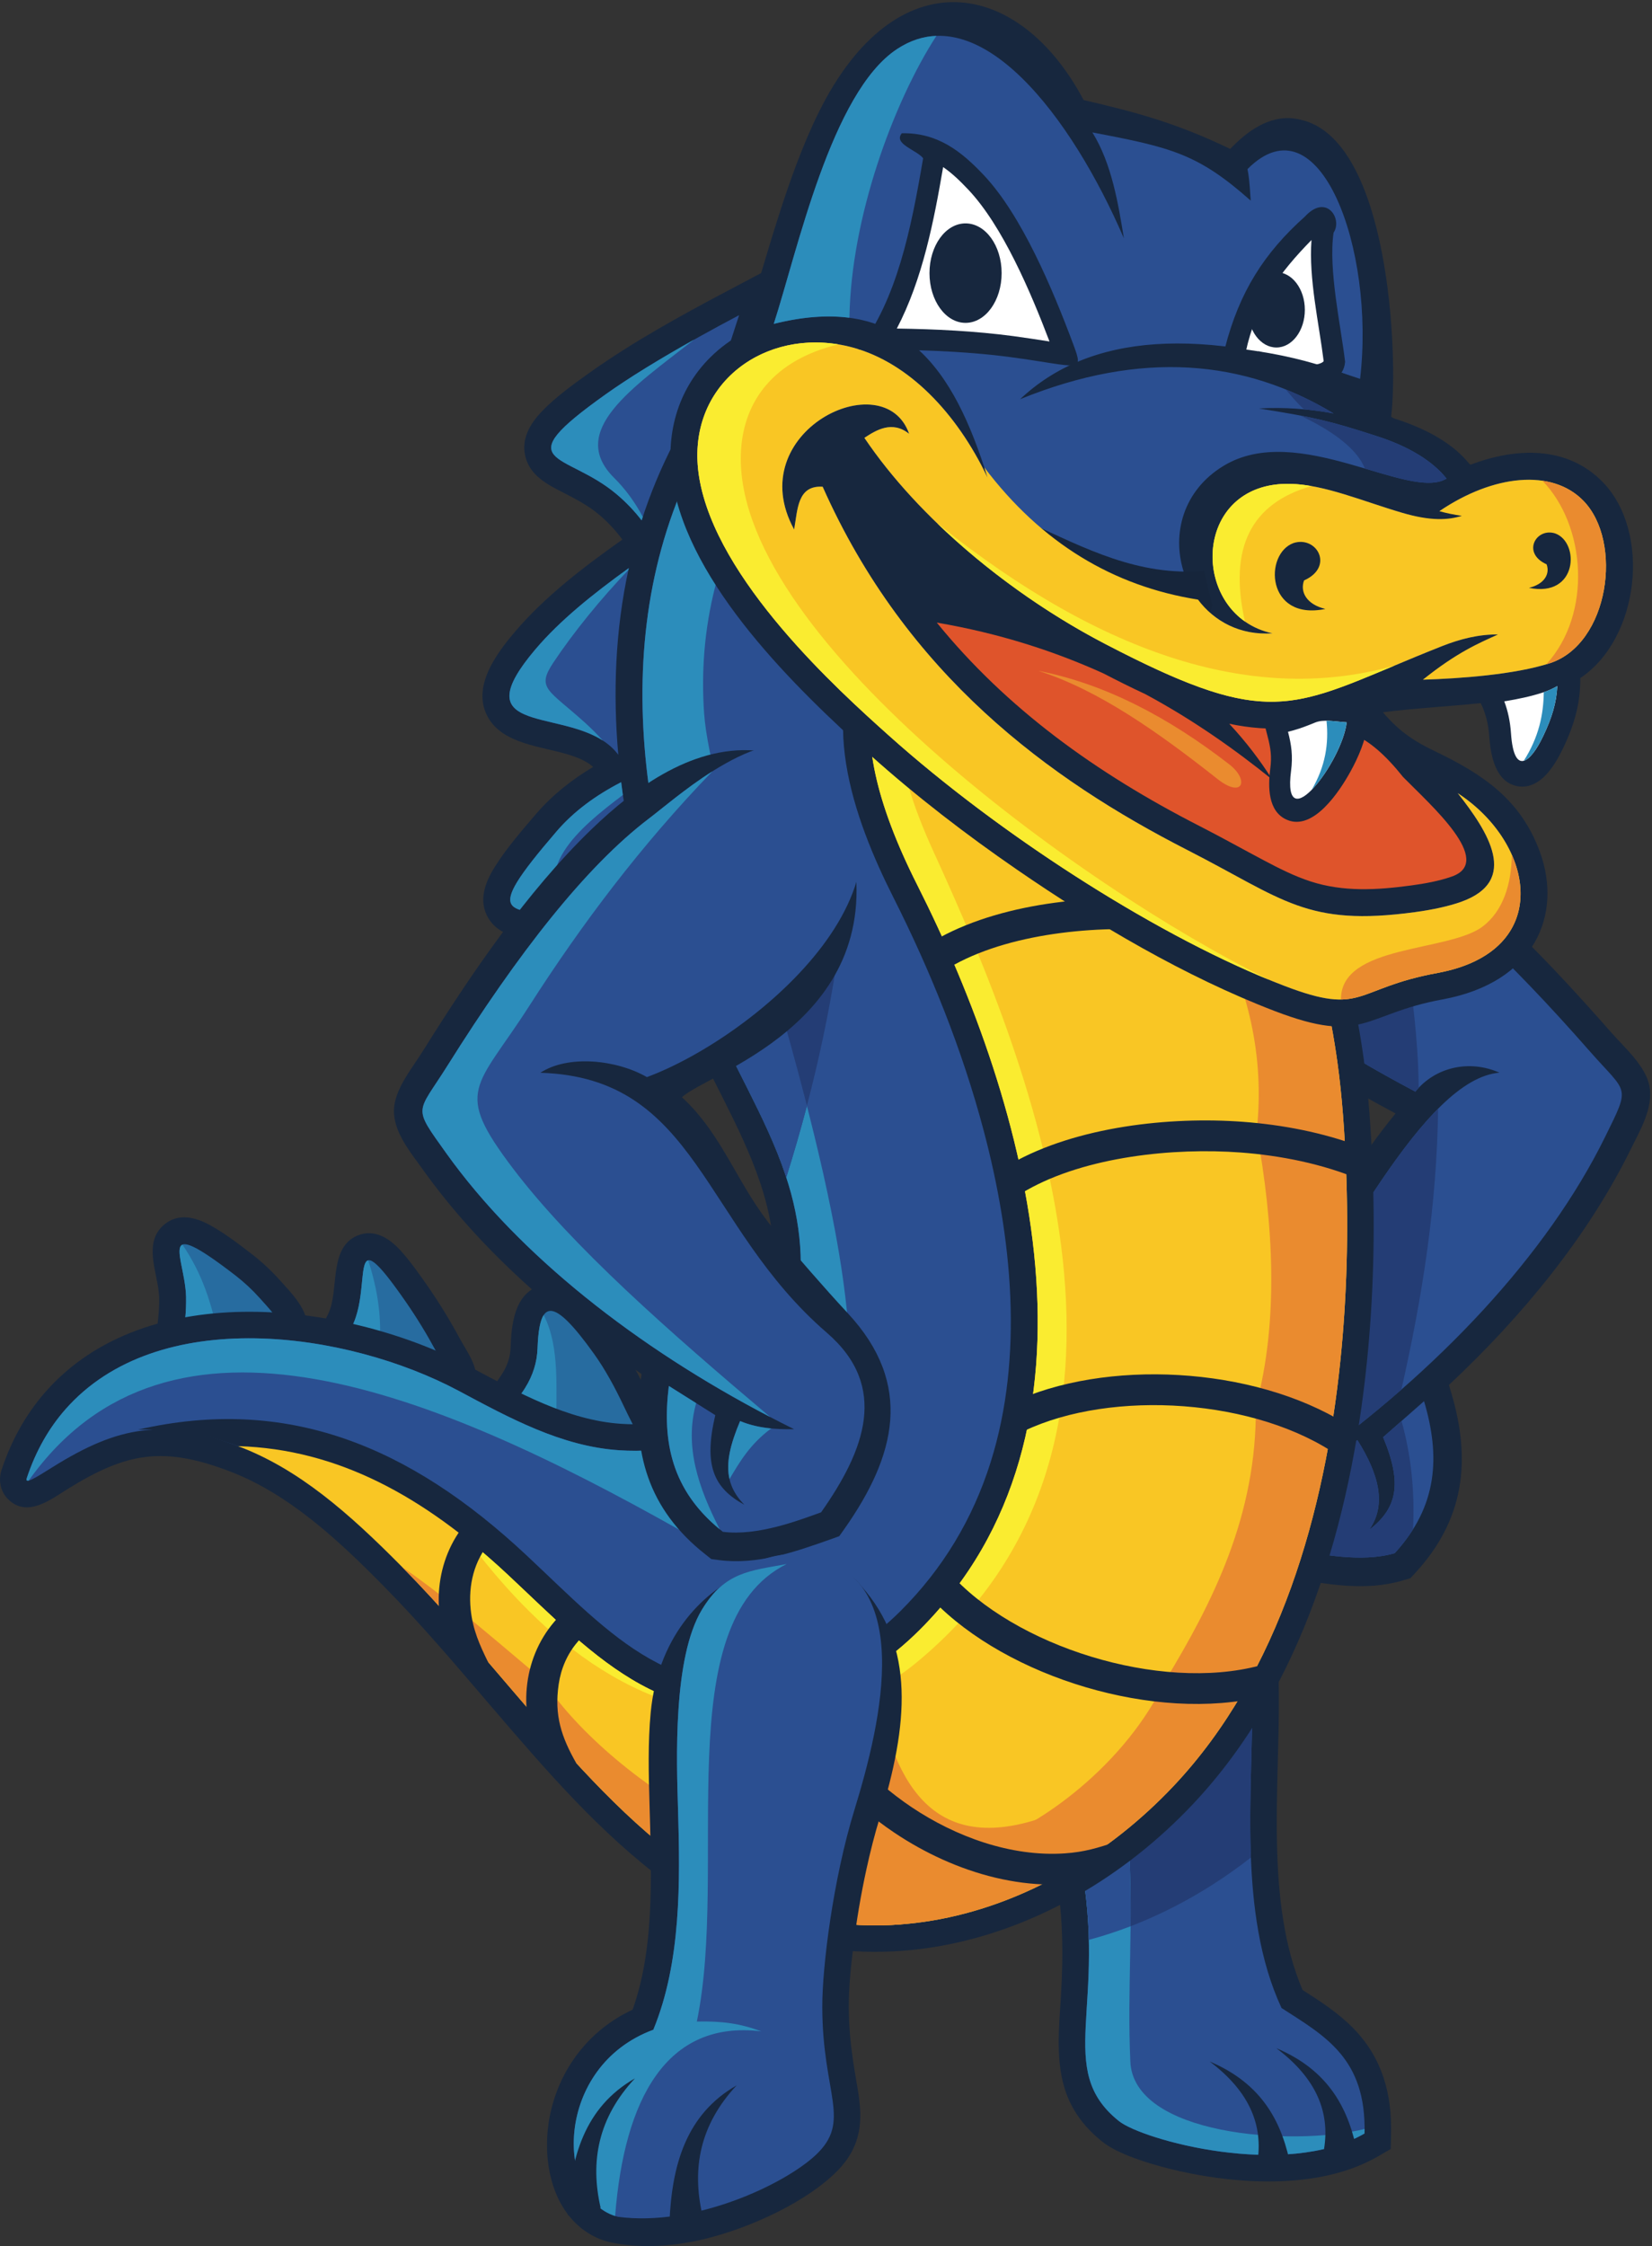 <svg height="348" preserveAspectRatio="xMidYMid" viewBox="0 0 256 348" width="256" xmlns="http://www.w3.org/2000/svg"><rect x="0" y="0" width="256" height="348" fill="#333333" stroke="none"/><path d="m201.85 308.293c2.779 1.778 5.546 3.556 7.871 5.939 4.463 4.563 5.991 10.119 5.842 16.39l-.056 2.309-1.993 1.155c-5.145 2.966-11.383 3.901-17.244 3.868-5.135-.031-10.436-.784-15.407-2.059-2.933-.756-7.636-2.169-10.022-4.08-2.542-2.028-4.488-4.448-5.61-7.518-1.722-4.718-1.124-10.206-.82-15.131.411-6.951.301-13.179-1.014-20.064l-.411-2.182 1.589-1.54c8.877-8.583 17.755-17.172 26.629-25.761l6.869-6.647.1 9.564c.138 14.37-2.125 32.145 3.676 45.756" fill="#17273e"/><path d="m194.058 262.573c-8.87 8.591-17.747 17.177-26.622 25.761 4.259 22.389-4.085 32.252 5.968 40.279 3.63 2.894 25.694 9.051 38.048 1.913.286-11.621-6.075-15.072-12.86-19.438-6.851-14.732-4.394-33.994-4.534-48.515" fill="#2b4f91"/><path d="m194.058 262.573c-8.87 8.591-17.747 17.177-26.622 25.761.863 4.552 1.211 8.591 1.298 12.193 8.933-2.399 17.502-6.808 25.109-12.753-.34-8.811.289-17.647.215-25.201" fill="#243d75"/><path d="m169.458 286.379-2.021 1.954c4.259 22.389-4.085 32.252 5.968 40.279 3.63 2.894 25.694 9.051 38.048 1.913.013-.235.013-.467.013-.695-11.383 2.774-35.971.978-36.309-10.561-.498-11.018.511-21.814-.217-32.829z" fill="#2c8dbb"/><path d="m169.458 286.379-.355.345-.414.404-.414.404-.424.399-.414.404c.064.335.133.674.192 1.001l.005.036v.028c.054.322.107.644.163.955l.005.043.003.036c.051.314.102.628.146.938l.005.031.005.051c.051.309.089.605.128.912l.013.02.01.069c.031.301.069.603.11.899v.003c.072.616.135 1.216.194 1.811l.01.079v.018c.054.598.105 1.183.141 1.752l.008.051.005.026c.01.281.031.554.046.828v.033c.038.582.069 1.152.087 1.719v.005c.005.281.013.559.023.84v.008c2.179-.588 4.33-1.29 6.463-2.105.043-3.978.008-7.97-.258-11.981zm-.746 13.299c.005.281.013.559.023.84z" fill="#2b4f91"/><path d="m79.124 208.783c.123-3.474.542-8.172 4.389-9.559 5.068-1.827 9.526 4.723 11.989 8.167 1.939 2.726 3.556 5.74 4.981 8.76 1.387 2.966 4.274 6.882 2.171 10.101-1.99 3.04-5.832 2.246-8.816 1.755-4.333-.705-8.844-1.873-12.717-3.993-2.417-1.316-5.303-2.71-5.561-5.837-.194-2.355 1.15-3.574 2.261-5.347.784-1.247 1.254-2.565 1.303-4.047" fill="#17273e"/><path d="m83.296 208.934c-.074 2.064-.68 4.108-1.936 6.116-1.916 3.05-3.027 2.687 1.763 5.303 3.022 1.66 6.874 2.802 11.388 3.538 6.742 1.101 5.171.347 2.197-5.96-1.441-3.05-2.958-5.809-4.603-8.116-6.527-9.14-8.54-8.517-8.808-.881" fill="#276ca0"/><path d="m83.296 208.934c-.074 2.064-.68 4.108-1.936 6.116-1.916 3.05-3.027 2.687 1.763 5.308.955.524 2.003.999 3.127 1.42-.169-6.476.611-12.916-1.995-18.051-.585.886-.869 2.652-.958 5.206" fill="#2c8dbb"/><path d="m50.745 203.789c.186-.355.342-.736.46-1.116 1.165-3.635-.005-9.513 4.179-11.253 2.572-1.063 4.841.342 6.537 2.156 1.569 1.683 3.012 3.755 4.328 5.641 1.816 2.611 3.469 5.319 4.976 8.108 1.369 2.534 3.661 5.298 2.003 8.315-1.617 2.94-4.943 2.644-7.74 2.345-2.187-.235-4.33-.71-6.402-1.436-3.247-1.132-7.27-2.085-8.928-5.459-1.198-2.44-.641-5.012.588-7.301" fill="#17273e"/><path d="m54.418 205.761c-2.404 4.486 1.28 5.186 6.047 6.857 1.758.608 3.584 1.012 5.464 1.219 5.349.575 3.97-.199 1.625-4.527-1.385-2.572-2.945-5.142-4.726-7.71-9.36-13.45-4.895-2.399-8.41 4.161" fill="#276ca0"/><path d="m54.418 205.761c-2.036 3.799.301 4.887 3.957 6.141 1.06-5.651.513-11.046-1.321-16.646-1.387.34-.396 6.328-2.636 10.505" fill="#2c8dbb"/><path d="m24.66 200.994c-.005-.253-.023-.498-.051-.751-.34-3.393-2.358-7.779.784-10.482 2.189-1.885 4.861-1.208 7.122.026 2.235 1.221 4.488 2.945 6.504 4.499 1.553 1.198 2.991 2.539 4.307 4.001 2.156 2.396 5.068 5.224 4.187 8.79-.843 3.444-4.322 4.511-7.401 4.969-2.486.37-5.135.324-7.636.097-2.491-.22-5.28.005-7.043-2.179-1.538-1.916-1.088-3.962-.879-6.157.089-.935.128-1.873.105-2.813" fill="#17273e"/><path d="m28.834 200.879c.018 1.058-.013 2.161-.123 3.331-.383 4.016-.828 3.334 4.144 3.778 2.368.215 4.69.22 6.639-.069 6.341-.95 4.034-3.163.728-6.849-1.111-1.236-2.355-2.404-3.748-3.482-12.533-9.651-7.812-2.861-7.641 3.29" fill="#276ca0"/><path d="m28.834 200.879c.018 1.058-.013 2.161-.123 3.331-.383 4.016-.828 3.334 4.144 3.778.409.038.81.069 1.211.089-1.262-6.32-2.754-10.768-5.791-15.251-1.247.529.46 4.402.559 8.052" fill="#2c8dbb"/><path d="m216.263 172.5c-12.689-6.772-36.551-20.33-36.237-36.429.059-3.012.932-5.85 2.432-8.458l.401-.692.613-.513c2.105-1.735 4.471-3.04 7.094-3.819 9.71-2.879 19.98 2.294 27.792 7.697 11.447 7.919 22.161 19.234 31.322 29.667 2.062 2.353 5.301 5.145 5.919 8.287.657 3.354-1.459 6.892-2.892 9.802-6.601 13.44-16.766 25.837-28.175 36.518l.373 1.262c3.094 10.397 2.028 19.54-5.513 27.779l-.833.899-1.175.347c-5.733 1.704-11.784.611-17.522-.442l-1.369-.258-.978-.996c-9.613-9.805-14.27-20.248-5.937-32.771 3.127-4.7 6.044-9.539 8.982-14.365 4.532-7.444 9.176-15.259 14.569-22.11.365-.462.741-.932 1.134-1.405" fill="#17273e"/><path d="m219.329 169.123c-25.234-13.379-40.373-26.56-33.039-39.308 13.453-11.118 34.755 4.202 60.067 33.049 5.863 6.675 6.361 5.163 2.391 13.238-9.02 18.36-25.996 36.301-46.07 50.62 2.557-1.196 5.122-2.394 7.682-3.599 3.272 5.201 4.593 9.989 1.793 13.912 4.315-3.344 5.227-7.094 2.179-14.38l6.343-5.582c2.537 8.535 2.141 16.245-4.542 23.548-5.209 1.54-11.93.089-15.468-.559-8.205-8.371-12.467-16.641-5.418-27.235 12.464-18.738 25.406-45.669 37.113-46.645-4.68-2.077-9.958-.861-13.031 2.94" fill="#2b4f91"/><path d="m219.324 169.123c-15.581-8.262-27.314-16.454-32.278-24.511l-.11-15.307c7.314-5.485 16.843-3.5 28.009 3.993 2.509 9.746 4.874 25.068 4.897 35.228zm-2.166 46.169c-4.58 4.003-9.437 7.83-14.48 11.429 2.557-1.196 5.122-2.394 7.682-3.599 3.272 5.201 4.593 9.989 1.793 13.912 4.32-3.344 5.227-7.094 2.179-14.38l2.856-2.509c1.561 5.584 2.054 11.184 1.781 16.779-.774 1.244-1.717 2.473-2.836 3.697-5.209 1.54-11.93.089-15.468-.559-8.205-8.371-12.467-16.641-5.418-27.237 9.171-13.787 18.608-32.014 27.61-41.065-.194 15.036-2.463 29.278-5.699 43.533z" fill="#243d75"/><path d="m96.444 83.594c-1.019-1.395-2.205-2.667-3.543-3.809-1.765-1.494-3.709-2.493-5.745-3.536-2.399-1.224-4.925-2.555-5.704-5.372-.764-2.782.659-5.206 2.514-7.14 2.125-2.23 5.002-4.289 7.508-6.075 6.565-4.665 13.986-8.755 21.111-12.52l9.097-4.815-3.178 9.789c-3.993 12.303-7.991 24.606-11.989 36.909l-2.429 7.488c-.657 7.582-1.334 15.169-1.995 22.751l.432 1.98c2.21 10.193 4.417 20.396 6.622 30.597l3.469 16.002-10.699-12.395c-3.495-4.039-7.861-6.187-13.082-7.102-2.212-.383-4.425-.542-6.645-.825-2.534-.324-5.148-.932-6.542-3.331-1.556-2.675-.462-5.505 1.03-7.886 1.775-2.854 4.253-5.707 6.438-8.254 2.514-2.917 5.523-5.283 8.803-7.235l-.148-.128c-1.009-.853-2.435-1.395-3.679-1.781-4.123-1.277-10.139-1.617-12.464-5.771-2.611-4.637 1.254-9.817 4.159-13.238 4.632-5.467 10.747-10.124 16.661-14.303" fill="#17273e"/><path d="m115.359 60.176c14.301 13.66 32.571 22.261 49.092 32.817 11.279 7.207 21.553 15.279 29.626 26.088 9.904 13.266 14.98 28.627 17.239 44.9.766 5.536 1.144 11.136 1.367 16.72.414 10.162.158 20.373-.884 30.5-2.491 24.261-9.794 50.101-26.895 68.252-21.369 22.698-54.916 31.784-81.584 12.193-10.326-7.595-18.886-17.591-27.196-27.278-5.444-6.361-10.862-12.773-16.753-18.733-6.803-6.895-14.531-14.163-23.727-17.673-10.318-3.942-16.012-2.991-25.27 2.787-2.585 1.617-6.21 4.414-9.115 1.515-1.229-1.224-1.538-2.963-1.007-4.575 1.466-4.409 3.671-8.474 6.724-11.971 15.742-18.036 47.048-13.997 66.037-3.87 7.166 3.824 14.97 8.188 23.232 8.734 5.842.383 11.779-.715 16.316-4.642 3.732-3.219 5.771-7.712 6.696-12.477 1.339-6.915.82-13.376-1.397-20.046-3.081-9.263-8.627-17.673-12.203-26.806-12.206-31.151-16.153-66.652 3.454-95.762l2.721-4.039z" fill="#17273e"/><path d="m112.52 63.147c-18.723 27.779-14.824 61.878-3.045 91.966 3.61 9.209 9.168 17.663 12.275 27.01 2.455 7.347 3.014 14.49 1.54 22.118-1.098 5.689-3.612 10.977-8.047 14.812-5.377 4.652-12.321 6.083-19.269 5.625-8.972-.588-17.042-5.012-24.9-9.209-17.221-9.186-46.655-13.483-61.004 2.943-2.44 2.797-4.494 6.274-5.916 10.568-.353 1.063 1.369-.054 4.041-1.719 10.236-6.387 17.251-7.595 28.916-3.14 9.276 3.546 17.014 10.351 25.188 18.623 5.952 6.029 11.44 12.52 16.947 18.95 8.014 9.347 16.551 19.326 26.504 26.639 24.984 18.352 56.207 9.493 76.168-11.703 16.429-17.445 23.395-42.55 25.791-65.86 1.014-9.907 1.27-19.954.871-29.909-.22-5.39-.59-10.964-1.336-16.314-2.174-15.593-6.972-30.305-16.464-43.009-7.781-10.415-17.668-18.138-28.54-25.081-17.024-10.878-35.054-19.3-49.72-33.31" fill="#2b4f91"/><path d="m112.52 63.147c-18.723 27.779-14.824 61.878-3.045 91.966 3.61 9.209 9.168 17.663 12.275 27.01 2.455 7.347 3.014 14.49 1.54 22.118-1.098 5.689-3.612 10.977-8.047 14.812-5.377 4.652-12.321 6.083-19.269 5.625-8.972-.588-17.042-5.012-24.9-9.209-17.221-9.186-46.655-13.483-61.004 2.943-2.44 2.797-4.494 6.274-5.916 10.568-.115.353-.005.465.286.406 21.873-30.786 62.946-13.69 100.81 7.6 31.434 9.074 27.878-26.489 24.1-46.591-5.722-30.402-19.321-66.443-20.243-79.934-.856-12.681 1.735-25.947 11.1-40.664l-.498-.391-.084-.072-.031-.028-.498-.399-.128-.097-.118-.1-.123-.097-.365-.301-.118-.105-.133-.1-.118-.097-.365-.307-.128-.1-.059-.054-.059-.051-.57-.483-.204-.169-.547-.478-.051-.041-.077-.064-.598-.526-.031-.026-.087-.084-.57-.503-.026-.026-.028-.02-.087-.082-.572-.526-.023-.013-.005-.015-.11-.092-.588-.544-.005-.01c-.23-.215-.46-.434-.687-.651zm.687.651c-.23-.215-.46-.434-.687-.651z" fill="#2c8dbb"/><path d="m112.444 161.819c3.242 6.734 6.966 13.264 9.306 20.304l.092.258c4.547-14.446 7.643-28.898 9.11-43.344z" fill="#243d75"/><path d="m112.444 161.819.041.084.11.232.46.945.046.079.112.238.082.181.074.13.156.317.153.312.036.072.12.243.084.174.074.138.296.59.018.038.031.066.125.245.082.171.077.141.135.276.023.038.166.317.015.059.133.253.082.161.079.153.128.258.031.051.156.314.026.054.128.255.082.161.082.153.128.263.028.049.151.314.031.054.133.261.074.156.079.156.125.261.028.051.158.322.026.043.125.266.082.146.077.166.123.253.028.061.158.317.02.043.135.273.064.141.082.174.118.245.036.066.151.317.013.033.133.284.069.135.082.179.141.314.156.317.013.036.128.281.069.135.077.184.11.24.036.079.138.314.023.031.123.289.054.13.087.192.105.232.174.404.008.023.125.301.135.319.1.235.036.089.133.314.01.018.118.309.051.12.082.204.089.23.033.092.128.324.003.01.12.317.11.286.095.261.041.105.118.327.115.322.036.115.079.212.077.222.031.112.11.33.092.258c1.16-3.689 2.225-7.378 3.196-11.067-1.617-6.307-3.377-12.61-5.132-18.682z" fill="#2b4f91"/><path d="m21.39 221.482c17.19-.396 28.558 8.762 40.91 21.262 5.952 6.029 11.44 12.52 16.947 18.95 8.014 9.347 16.551 19.326 26.504 26.639 24.984 18.352 56.207 9.493 76.168-11.703 16.429-17.445 23.395-42.55 25.791-65.86 1.014-9.907 1.27-19.954.871-29.909-.22-5.39-.59-10.964-1.336-16.314-2.174-15.593-6.972-30.305-16.464-43.009-7.781-10.415-17.668-18.138-28.54-25.081-4.156-2.659-8.374-5.163-12.589-7.643-5.687 1.839-10.704 4.665-14.142 8.962-9.552 11.897-3.122 29.266 2.897 41.185 5.809 11.506 10.727 23.727 14.027 36.196 4.361 16.454 6.269 34.899 1.075 51.378-2.769 8.796-7.413 16.508-13.943 23.03-4.215 4.197-9.143 7.495-14.819 9.375-19.716 6.499-29.983-5.666-43.191-18.02-18.066-16.899-37.021-24.736-60.166-19.438" fill="#17273e"/><path d="m36.894 224.039c9.375 3.523 17.175 10.367 25.406 18.705 5.952 6.029 11.44 12.52 16.947 18.95 8.014 9.347 16.551 19.326 26.504 26.639 24.984 18.352 56.207 9.493 76.168-11.703 16.429-17.445 23.395-42.55 25.791-65.86 1.014-9.907 1.27-19.954.871-29.909-.22-5.39-.59-10.964-1.336-16.314-2.174-15.593-6.972-30.305-16.464-43.009-7.781-10.415-17.668-18.138-28.54-25.081-2.521-1.612-5.068-3.17-7.618-4.698-17.652 4.138-27.414 15.767-12.492 45.321 17.382 34.413 31.289 84.601.378 115.433-4.642 4.632-10.109 8.292-16.452 10.387-21.972 7.25-33.606-6.08-47.352-18.935-13.031-12.188-26.399-19.466-41.811-19.926" fill="#f9c624"/><path d="m148.878 93.499c-13.813 5.311-19.957 17.422-6.747 43.582 17.382 34.413 31.289 84.601.378 115.433-4.642 4.632-10.109 8.292-16.452 10.387-21.972 7.25-33.606-6.08-47.352-18.935-2.077-1.944-4.174-3.765-6.274-5.457 9.825 13.092 25.492 28.857 48.108 27.224 7.526-.544 14.98-2.846 21.3-8.019 41.308-33.846 18.667-91.159 2.874-125.659-6.596-14.398-9.817-29.363 4.164-38.557" fill="#faec30"/><path d="m106.106 288.584c10.528 7.61 22.138 10.423 33.547 9.544.278-3.375 21.004-12.898 21.139-16.278-17.752 5.676-23.094-7.838-25.564-23.385-2.828 1.844-5.888 3.349-9.171 4.435-7.636 2.519-14.027 2.55-19.691.981-.314 2.097-.503 4.161-.616 6.077-.355 5.952-.163 12.254.355 18.626" fill="#ea8b2f"/><path d="m62.276 242.731.023.013c5.952 6.029 11.44 12.52 16.947 18.95 8.014 9.347 16.551 19.326 26.504 26.639 24.984 18.352 56.207 9.493 76.168-11.703 16.429-17.445 23.395-42.55 25.791-65.86 1.014-9.907 1.27-19.954.871-29.909-.22-5.39-.59-10.964-1.336-16.314-2.174-15.593-6.972-30.305-16.464-43.009-4.695-6.292-10.162-11.6-16.155-16.347 6.348 12.219 10.3 25.237 13.356 37.249 5.39 10.533 8.05 21.086 6.752 32.868 2.631 14.237 3.441 29.529-.128 42.578.179 16.906-6.703 30.387-14.096 42.585-5.83 12.369-19.07 22.864-30.119 26.09-26.808 10.441-57.165-12.231-66.231-26.269-4.606-3.87-9.146-7.779-13.614-11.358-2.787-2.228-5.536-4.325-8.269-6.203" fill="#ea8b2f"/><path d="m97.441 88.011c-5.564 4.006-10.699 8.126-14.474 12.584-12.265 14.474 6.844 8.228 12.845 16.334-.833-9.495-.496-19.264 1.63-28.918zm-1.183 33.167c-3.985 2.056-7.35 4.534-9.981 7.59-12.461 14.49-7.058 11.664 3.278 13.468 5.452.958 9.656 3.04 12.967 5.924-2.785-8.379-5.081-17.512-6.264-26.982zm15.68-64.371 2.595-7.981c-8.591 4.547-15.621 8.668-20.644 12.239-15.69 11.156-6.261 8.79 1.699 15.535 1.436 1.216 2.718 2.555 3.842 4.021 2.631-8.18 6.675-16.204 12.507-23.814z" fill="#2b4f91"/><path d="m97.441 88.011c-5.564 4.006-10.699 8.126-14.474 12.584-10.908 12.878 3.009 9.35 10.441 14.124-.869-.968-1.786-1.878-2.741-2.746-5.656-5.112-7.595-5.298-4.948-9.278 3.106-4.677 7.393-9.95 11.659-14.393zm10.149-35.415c-9.58 7.459-19.719 14.196-12.413 21.446 1.699 1.683 3.183 3.704 4.437 6.026l-.184.552c-1.124-1.466-2.406-2.805-3.842-4.021-7.96-6.744-17.389-4.379-1.699-15.535 3.592-2.557 8.218-5.393 13.7-8.469zm-11.069 70.569c-6.8 5.112-14.796 11.792-8.108 18.886-9.575-1.431-14.127.662-2.136-13.284 2.631-3.055 5.996-5.533 9.981-7.59.087.662.174 1.328.263 1.987z" fill="#2c8dbb"/><path d="m99.413 212.86c-13.044-8.76-25.148-19.423-33.892-31.677-1.901-2.659-4.578-5.819-4.473-9.253.102-3.209 2.851-6.481 4.509-9.143 7.35-11.772 16.099-24.665 26.111-34.319 6.851-6.609 16.155-13.361 26.226-12.101 2.756.347 5.347 1.27 7.733 2.664l.687.409.511.618c1.921 2.355 4.798 8.895 5.344 11.902 4.841 26.716-22.92 34.423-26.486 38.038 6.466 5.927 8.724 14.007 14.434 20.659 3.697 4.307 7.396 8.635 11.261 12.793 10.277 11.051 7.413 22.12-.513 33.394l-.817 1.15-1.323.475c-5.521 1.954-11.332 3.998-17.285 3.226l-1.211-.156-.955-.759c-8.801-6.938-11.376-15.808-10.017-26.614z" fill="#17273e"/><path d="m100.251 166.867c16.978-6.289 46.698-31.294 26.655-50.037-8.055-5.929-21.602 6.376-26.392 10.017-9.708 7.39-20.197 20.741-31.197 38.283-4.726 7.528-5.449 6.123-.197 13.483 11.953 16.748 31.7 31.807 53.936 42.8-2.905.049-5.699-.148-8.366-1.257-2.396 5.671-2.746 9.526.669 12.97-4.826-2.624-6.33-6.187-4.517-13.889l-7.194-4.519c-1.111 8.854.542 16.424 8.364 22.59 5.413.703 11.833-1.806 15.225-3.014 6.752-9.587 10.581-19.461.892-27.825-19.392-16.748-19.975-39.545-44.397-40.273 4.289-2.808 11.769-2.051 16.518.672" fill="#2b4f91"/><path d="m110.4 119.492c-4.154 2.631-7.822 5.794-9.886 7.355-9.708 7.39-20.197 20.741-31.197 38.283-4.726 7.528-5.449 6.123-.197 13.483 11.284 15.81 29.519 30.119 50.231 40.915-15.65-13.218-30.683-26.404-39.903-38.567-9.23-12.196-5.671-12.265 2.585-25.145 8.096-12.63 17.279-24.846 28.366-36.324zm9.105 101.809c-1.648-.161-3.26-.498-4.815-1.144-1.523 3.605-2.223 6.481-1.64 8.982 1.602-2.721 3.219-5.446 6.456-7.838zm-11.626-3.924-4.23-2.659c-1.088 8.668.473 16.109 7.886 22.21-3.27-6.384-5.533-12.829-3.656-19.55z" fill="#2c8dbb"/><g fill="#17273e"><path d="m145.605 145.255c10.308-5.635 25.137-6.882 36.638-5.687 8.159.848 16.582 3.035 23.727 7.132l2.072 1.185-2.368 4.136-2.072-1.185c-6.565-3.758-14.37-5.745-21.852-6.524-10.489-1.088-24.44-.018-33.856 5.13l-2.1 1.142-2.284-4.184z"/><path d="m156.774 180.228c10.068-5.692 24.496-7.286 35.859-6.433 6.075.455 12.344 1.645 18.145 3.824v5.132c-5.827-2.45-12.311-3.735-18.508-4.202-10.369-.777-23.947.618-33.151 5.827l-2.077 1.173-2.34-4.149z"/><path d="m156.641 217.39c14.574-6.951 37.558-5.74 51.874 3.173 1.16.726.337 1.132 1.502 1.775l-.232 1.512-1.392 1.277c-.414.378-.414.81-.884.488-12.704-8.956-35.21-10.413-48.814-3.924l-2.154 1.027-.552-3.75z"/><path d="m147.986 244.576c10.837 11.258 33.614 17.887 48.696 13.026l1.952-1.602-.031 3.198-1.717 1.76c-.774.248-.301 1.655-1.101 1.85-16.697 4.095-39.691-2.922-51.238-14.924l-1.653-1.717 3.428-3.308z"/><path d="m126.032 262.668c3.152 6.992 8.9 13.052 15.228 17.3 6.808 4.565 15.374 7.715 23.704 7.163 3.101-.204 5.173-.858 8.042-1.809l-.202 3.822-1.592 1.788c-11.184 2.943-23.244-.726-32.612-7.005-7.071-4.741-13.389-11.483-16.919-19.295l-.978-2.177 4.343-1.964z"/><path d="m89.519 254.35c-1.648 1.919-2.595 4.2-2.945 6.588-.71 4.838.442 8.195 2.718 12.206l-4.172.741-1.392-1.494c-3.461-6.798-2.851-15.282 2.169-21.145l1.556-1.811 3.62 3.106z"/><path d="m75.951 238.892c-2.509 2.925-3.387 6.703-3.014 10.433.327 3.165 1.374 5.477 2.713 8.205l-3.942.746-1.548-1.339c-3.456-6.805-2.846-15.292 2.174-21.152l1.477-1.014 3.147 2.465z"/><path d="m205.059 106.425 8.474 16.963-25.375 4.506-29.618-10.875-.682-.547c-11.506-9.22-20.861-20.158-27.85-33.19-1.763-3.275-4.386-8.921-4.782-12.533l-2.327-21.523 12.111 17.941c8.742 12.949 22.981 24.338 36.763 31.519 7.84 4.082 18.498 9.672 27.572 8.711.588-.064 1.167-.146 1.752-.25z"/><path d="m244.888 105.048c.023 3.658-.763 6.875-2.657 10.849-.634 1.323-1.41 2.695-2.345 3.794-1.234 1.441-2.864 2.465-4.744 2.105-3.364-.631-4.149-4.647-4.358-7.72-.121-1.735-.526-3.584-1.331-5.143-5.165.533-10.506.803-15.147 1.415 2.718 3.247 5.385 4.752 8.044 6.029 7.362 3.536 13.292 7.429 16.278 15.609 3.546 9.725-.782 20.22-15.111 22.851-12.326 2.263-12.104 7.099-25.945 1.811-13.813-5.28-27.825-13.55-39.985-21.926-7.868-5.418-15.532-11.307-22.657-17.683-11.618-10.397-28.093-26.415-30.701-42.419-1.162-7.107.677-14.14 5.855-19.269 1.492-1.482 3.16-2.703 4.943-3.666l.907-2.797c2.723-8.428 5.993-21.512 10.959-31.524 11.971-24.126 31.085-20.662 41.025-1.865 7.986 1.857 14.252 3.495 22.716 7.572l.432-.434c2.71-2.741 6.33-5.094 10.354-4.115 13.923 2.861 15.277 36.728 14.16 46.037l.388.243c4.67 1.477 8.704 3.592 11.337 6.596l.427.493.163.1c6.959-2.654 14.916-2.984 20.434 2.659 7.585 7.75 5.744 24.262-3.443 30.4z"/></g><path d="m197.201 98.12c-12.893-2.723-12.763-23.587 2.831-23.158 9.659.263 21.474 8.632 32.487 5.495-3.145-.422-6.3-.843-9.465-1.265 8.359-5.674 17.425-6.609 22.297-1.627 6.228 6.364 3.993 22.2-5.181 25.181-5.469 1.773-13.974 2.378-19.671 2.552 3.201-2.307 11.698-5.985 17.862-5.758-5.301-2.108-10.236-1.277-14.837.536-23.209 9.168-25.204 13.79-52.295-.335-14.6-7.603-28.829-19.374-37.279-31.907 1.829-1.206 4.302-2.733 6.933-.626-3.87-11.054-26.098-.309-17.821 14.822.557-3.119.488-6.869 4.422-6.624 12.937 29.112 35.067 45.329 56.541 56.296 14.934 7.631 18.403 11.887 35.203 9.613 2.92-.393 5.352-.948 7.186-1.599 9.148-3.255 4.161-10.893-.513-16.832 12.083 7.878 14.921 24.529-3.137 27.85-13.031 2.391-11.373 6.726-23.697 2.013-18.863-7.207-43.686-23.004-61.346-38.815-7.786-6.964-26.783-24.105-29.373-39.982-2.373-14.536 10.576-23.737 23.85-20.097 8.54 2.343 16 9.986 20.833 20.135-5.206-16.738-13.067-28.834-33.123-23.814 3.671-11.342 8.933-35.892 19.119-42.585 12.717-8.364 27.02 10.489 35.136 29.332-.861-5.268-1.867-11.557-4.884-16.403 12.257 2.32 16.367 3.316 24.537 10.566-.199-3.191-.309-3.909-.501-4.884 11.159-11.215 19.819 12.39 17.448 32.492-24.93-8.479-42.059-6.877-52.681 3.152 18.835-7.661 34.773-6.116 48.573 2.207-3.857-.71-7.723-.996-11.58-.769 8.612 1.367 10.918 1.901 18.391 4.322 4.854 1.574 8.52 3.806 10.701 6.54-5.809 3.566-23.048-8.99-34.582-1.959-12.635 7.7-6.473 26.908 7.618 25.934" fill="#2b4f91"/><path d="m131.55 49.222c-3.347-.429-7.199-.158-11.644.953 3.671-11.342 8.933-35.892 19.119-42.585 2-1.318 4.036-1.957 6.08-2.033-6.698 10.369-13.21 28.154-13.473 43.605z" fill="#2c8dbb"/><path d="m225.411 77.726c1.566-.884 3.137-1.599 4.685-2.143.337.409.646.828.95 1.259-1.4 1.106-3.331 1.267-5.635.884zm-23.937-13.358c4.075.782 6.785 1.548 11.989 3.237 4.854 1.574 8.52 3.806 10.701 6.54-2.532 1.553-7.217.054-12.658-1.558-1.104-2.739-4.271-5.48-10.032-8.218z" fill="#243d75"/><path d="m199.239 60.33c2.542 1.027 5.01 2.274 7.413 3.722-1.53-.281-3.066-.501-4.593-.639-1.144-1.07-1.972-2.074-2.82-3.083" fill="#243d75"/><path d="m187.858 93.808c-.424-1.791-.843-3.574-1.262-5.362-10.203.863-18.495-3.525-26.974-7.413 4.154 3.311 8.31 6.627 12.459 9.935 4.833 2.317 9.674 4.629 14.515 6.941.419-1.367.838-2.733 1.262-4.1" fill="#16253b"/><path d="m197.201 98.12c-12.893-2.723-12.763-23.587 2.831-23.158 5.255.141 11.138 2.682 17.185 4.463 4.565 1.346 7.242 1.134 9.314.49-1.239-.181-2.422-.414-3.477-.723 8.359-5.674 17.425-6.609 22.297-1.627 6.228 6.364 3.993 22.2-5.181 25.181-5.469 1.773-13.974 2.378-19.671 2.552 5.326-4.269 8.683-5.664 11.634-7.005-2.991-.033-5.855.7-8.609 1.783-23.209 9.168-25.204 13.79-52.295-.335-14.6-7.603-28.829-19.374-37.279-31.907 1.829-1.206 4.302-2.733 6.933-.626-3.87-11.054-26.098-.309-17.821 14.822.557-3.119.488-6.869 4.422-6.624 12.937 29.112 35.067 45.329 56.541 56.296 14.934 7.631 18.403 11.887 35.203 9.613 2.92-.393 5.352-.948 7.186-1.599 9.148-3.255 4.161-10.893-.513-16.832 12.083 7.878 14.921 24.529-3.137 27.85-13.031 2.391-11.373 6.726-23.697 2.013-18.863-7.207-43.686-23.004-61.346-38.815-7.786-6.964-26.783-24.105-29.373-39.982-2.373-14.536 10.576-23.737 23.85-20.097 8.54 2.343 16 9.986 20.833 20.135-.169-.531-.332-1.055-.498-1.576 8.87 11.736 19.982 18.396 33.113 20.483 2.514 3.352 6.524 5.574 11.557 5.224" fill="#f9c624"/><path d="m234.273 132.428c3.385 7.631.764 16.048-11.511 18.306-8.683 1.592-10.847 4.047-14.962 4.118-.089-8.596 16.72-7.314 21.988-11.335 3.106-2.366 4.442-6.519 4.486-11.09" fill="#ea8b2f"/><path d="m239.025 74.482c2.473.36 4.644 1.369 6.325 3.083 6.228 6.364 3.993 22.2-5.181 25.181l-.544.169c7.158-7.866 6.126-21.507-.6-28.433" fill="#ea8b2f"/><path d="m216.115 103.112c-16.62 6.959-20.996 9.084-44.887-3.37-9.281-4.831-18.406-11.35-26.006-18.679 26.029 20.856 49.634 28.05 70.893 22.049" fill="#faec30"/><path d="m192.924 96.291c-8.336-5.848-6.514-21.704 7.107-21.328 1.04.026 2.1.148 3.183.34-9.317 2.662-12.88 9.554-10.29 20.989" fill="#faec30"/><path d="m196.695 151.81c-18.526-7.577-42.039-22.721-58.976-37.877-7.786-6.964-26.783-24.105-29.373-39.982-2.235-13.703 9.143-22.662 21.571-20.598-10.065 2.417-14.61 8.785-15.082 16.355-1.781 28.205 52.602 67.761 81.86 82.103" fill="#faec30"/><path d="m233.106 108.653c.559 1.469.92 3.142 1.042 4.948.455 6.65 3.002 4.621 4.994.427 1.367-2.864 2.051-5.168 2.182-7.738-.705.404-1.456.743-2.261 1.001-1.821.593-3.84 1.024-5.957 1.362" fill="#fff"/><path d="m236.13 117.865c.922-.253 2.036-1.788 3.012-3.837 1.367-2.864 2.051-5.168 2.182-7.738-.669.376-1.369.695-2.097.945-.038 3.459-.766 6.964-3.096 10.63" fill="#2c8dbb"/><path d="m200.455 84.128c3.594-1.155 6.353 3.679 1.627 5.791-.667 1.786.404 3.735 3.303 4.419-9.181 1.898-9.547-8.543-4.93-10.211" fill="#17273e"/><path d="m241.005 82.642c-2.963-.955-5.245 3.035-1.339 4.782.552 1.469-.327 3.078-2.731 3.643 7.582 1.563 7.886-7.048 4.069-8.425" fill="#17273e"/><path d="m145.171 96.457c9.708 1.658 18.232 4.432 25.812 7.866 2.077 1.073 4.248 2.171 6.494 3.211 7.454 4.008 13.928 8.601 19.688 13.248-1.949-3.066-4.067-5.848-6.678-8.655 3.158.662 6.323.935 9.427.608 7.59-.871 11.874.585 17.52 7.649 4.292 4.363 14.188 13.052 7.577 15.402-1.985.708-4.261 1.114-6.341 1.392-5.255.71-10.502 1.035-15.614-.636-2.491-.812-4.872-2.018-7.176-3.239-3.329-1.76-6.601-3.597-9.958-5.311-16.173-8.259-29.981-18.283-40.751-31.534" fill="#df542b"/><path d="m160.884 103.919c10.331 2.023 20.128 7.163 29.582 14.474 3.203 2.481 2.118 5.377-1.796 2.294-9.123-7.199-18.388-13.78-27.787-16.768" fill="#ea8b2f"/><path d="m198.649 109.963c.268-.079.554-.146.828-.222 1.137-.317 2.166-.728 3.255-1.165 2.095-.851 4.207-.376 6.343-.235l3.293.217-.414 3.53c-.301 2.532-1.466 5.255-2.675 7.434-1.747 3.17-5.781 9.26-9.858 7.48-2.963-1.277-2.94-5.112-2.57-7.965.24-1.842.054-3.163-.414-4.936l-.835-3.272z" fill="#17273e"/><path d="m199.594 113.368c.529 2.044.774 3.732.473 6.062-1.405 10.798 7.901-1.354 8.619-7.526-1.975-.133-3.592-.49-4.869.026-1.239.503-2.133.863-3.433 1.231-.261.069-.524.13-.789.207" fill="#fff"/><path d="m203.258 122.373c2.312-2.353 5.05-7.235 5.429-10.469-1.165-.079-2.207-.235-3.127-.245.365 3.528-.156 7.058-2.302 10.714" fill="#2c8dbb"/><path d="m133.047 54.145c5.937-7.763 8.124-18.572 10.004-29.631-1.007-1.29-4.655-2.2-3.306-3.87 5.528-.112 9.197 2.772 12.699 6.481 5.858 6.203 10.645 17.568 13.874 26.218 1.714 4.598 1.004 3.413-9.695 1.99-7.582-1.007-15.573-1.188-23.577-1.188" fill="#17273e"/><path d="m138.973 50.9c6.049.089 12.104.381 18.082 1.175 1.867.248 3.72.542 5.579.828-2.915-7.661-7.268-17.9-12.581-23.518-1.252-1.331-2.514-2.55-3.903-3.5-1.42 8.297-3.178 17.384-7.176 25.015" fill="#fff"/><path d="m149.624 34.607c3.094 0 5.592 3.449 5.592 7.705s-2.498 7.707-5.592 7.707c-3.091 0-5.587-3.451-5.587-7.707s2.496-7.705 5.587-7.705" fill="#17273e"/><path d="m202.218 33.547c-6.333 5.658-10.167 11.708-12.385 20.332-.57 3.431 2.128 4.9 5.209 3.998 2.838.961 5.268 2.138 8.218 1.987 2.473-.033 4.992-1.27 5.181-3.809-.636-5.477-2.613-14.234-1.788-20.005 1.431-2.079-1.075-6.152-4.435-2.504" fill="#17273e"/><path d="m205.12 55.946c-.736-5.932-2.332-12.737-1.888-18.761-4.976 5.076-8.645 10.06-10.19 17.371l-.031.266c.324.072.876-.031 1.111-.097l.996-.299.984.34c2.192.741 4.695 1.888 7.064 1.811.378-.013 1.683-.189 1.954-.631" fill="#fff"/><path d="m207.455 60.828c1.088-.641 2.189-1.28 3.278-1.924-8.903-3.985-18.7-5.275-28.808-5.646 1.916.863 3.84 1.729 5.768 2.595 6.581 1.66 13.172 3.316 19.762 4.974" fill="#17273e"/><path d="m197.796 42.166c2.432 0 4.407 2.613 4.407 5.835s-1.975 5.835-4.407 5.835c-2.435 0-4.407-2.613-4.407-5.835s1.972-5.835 4.407-5.835" fill="#17273e"/><path d="m98.033 311.343c1.931-5.403 2.585-11.317 2.769-17.003.166-4.969-.018-9.932-.151-14.896-.138-4.665-.255-9.45.181-14.099 2.146-22.762 25.94-28.456 32.61-19.655 8.405 9.409 7.339 21.441 2.882 35.928-.787 2.585-1.456 5.217-2.031 7.853-.892 4.059-1.584 8.193-2.087 12.316-.363 2.984-.685 6.162-.677 9.176.01 3.804.457 7.258 1.098 10.982.501 2.915 1.07 5.901.345 8.831-.595 2.432-1.942 4.381-3.755 6.075-5.296 4.981-14.579 8.964-21.627 10.372-4.138.823-8.463 1.042-12.612.243-1.349-.263-2.629-.761-3.783-1.487-5.896-3.679-7.235-11.713-6.011-18.056 1.436-7.388 6.116-13.45 12.85-16.579" fill="#17273e"/><path d="m108.77 249.378c4.011-6.629 10.936-9.227 15.833-8.509 17.563 2.567 12.009 25.84 7.797 39.543-3.311 10.757-4.999 24.343-4.976 30.558.031 13.527 4.609 17.604-1.012 22.887-4.879 4.58-18.827 11.159-30.66 9.575-9.754-2.473-10.052-23.244 5.49-28.98 4.322-10.489 4.159-22.905 3.829-34.107-.23-7.577-.823-23.487 3.699-30.967" fill="#2b4f91"/><path d="m108.77 249.378c3.569-5.899 7.498-6.019 13.126-7.071-18.478 9.202-8.916 46.887-13.912 70.873 3.983-.074 6.668.296 10.001 1.523-14.732-1.811-21.249 10.517-22.662 28.604-9.327-2.961-9.391-23.204 5.919-28.854 4.322-10.489 4.159-22.905 3.829-34.107-.23-7.577-.817-23.487 3.699-30.967" fill="#2c8dbb"/><path d="m200.059 335.895c-1.729-.289-3.474-.577-5.219-.866.912-5.625-1.058-10.898-7.383-15.655 8.254 3.482 11.309 9.562 12.602 16.521" fill="#17273e"/><path d="m210.385 333.834c-1.735-.291-3.477-.58-5.211-.871.92-5.623-1.065-10.903-7.39-15.652 8.259 3.479 11.307 9.564 12.602 16.523" fill="#17273e"/><path d="m103.743 344.269c1.701-.37 3.405-.743 5.104-1.114-1.66-7.217-.396-13.984 5.306-20.087-7.797 4.468-10.037 12.27-10.41 21.201" fill="#17273e"/><path d="m87.981 343.186c1.701-.378 3.408-.746 5.099-1.119-1.663-7.217-.388-13.981 5.314-20.079-7.804 4.46-10.04 12.267-10.413 21.198" fill="#17273e"/></svg>
